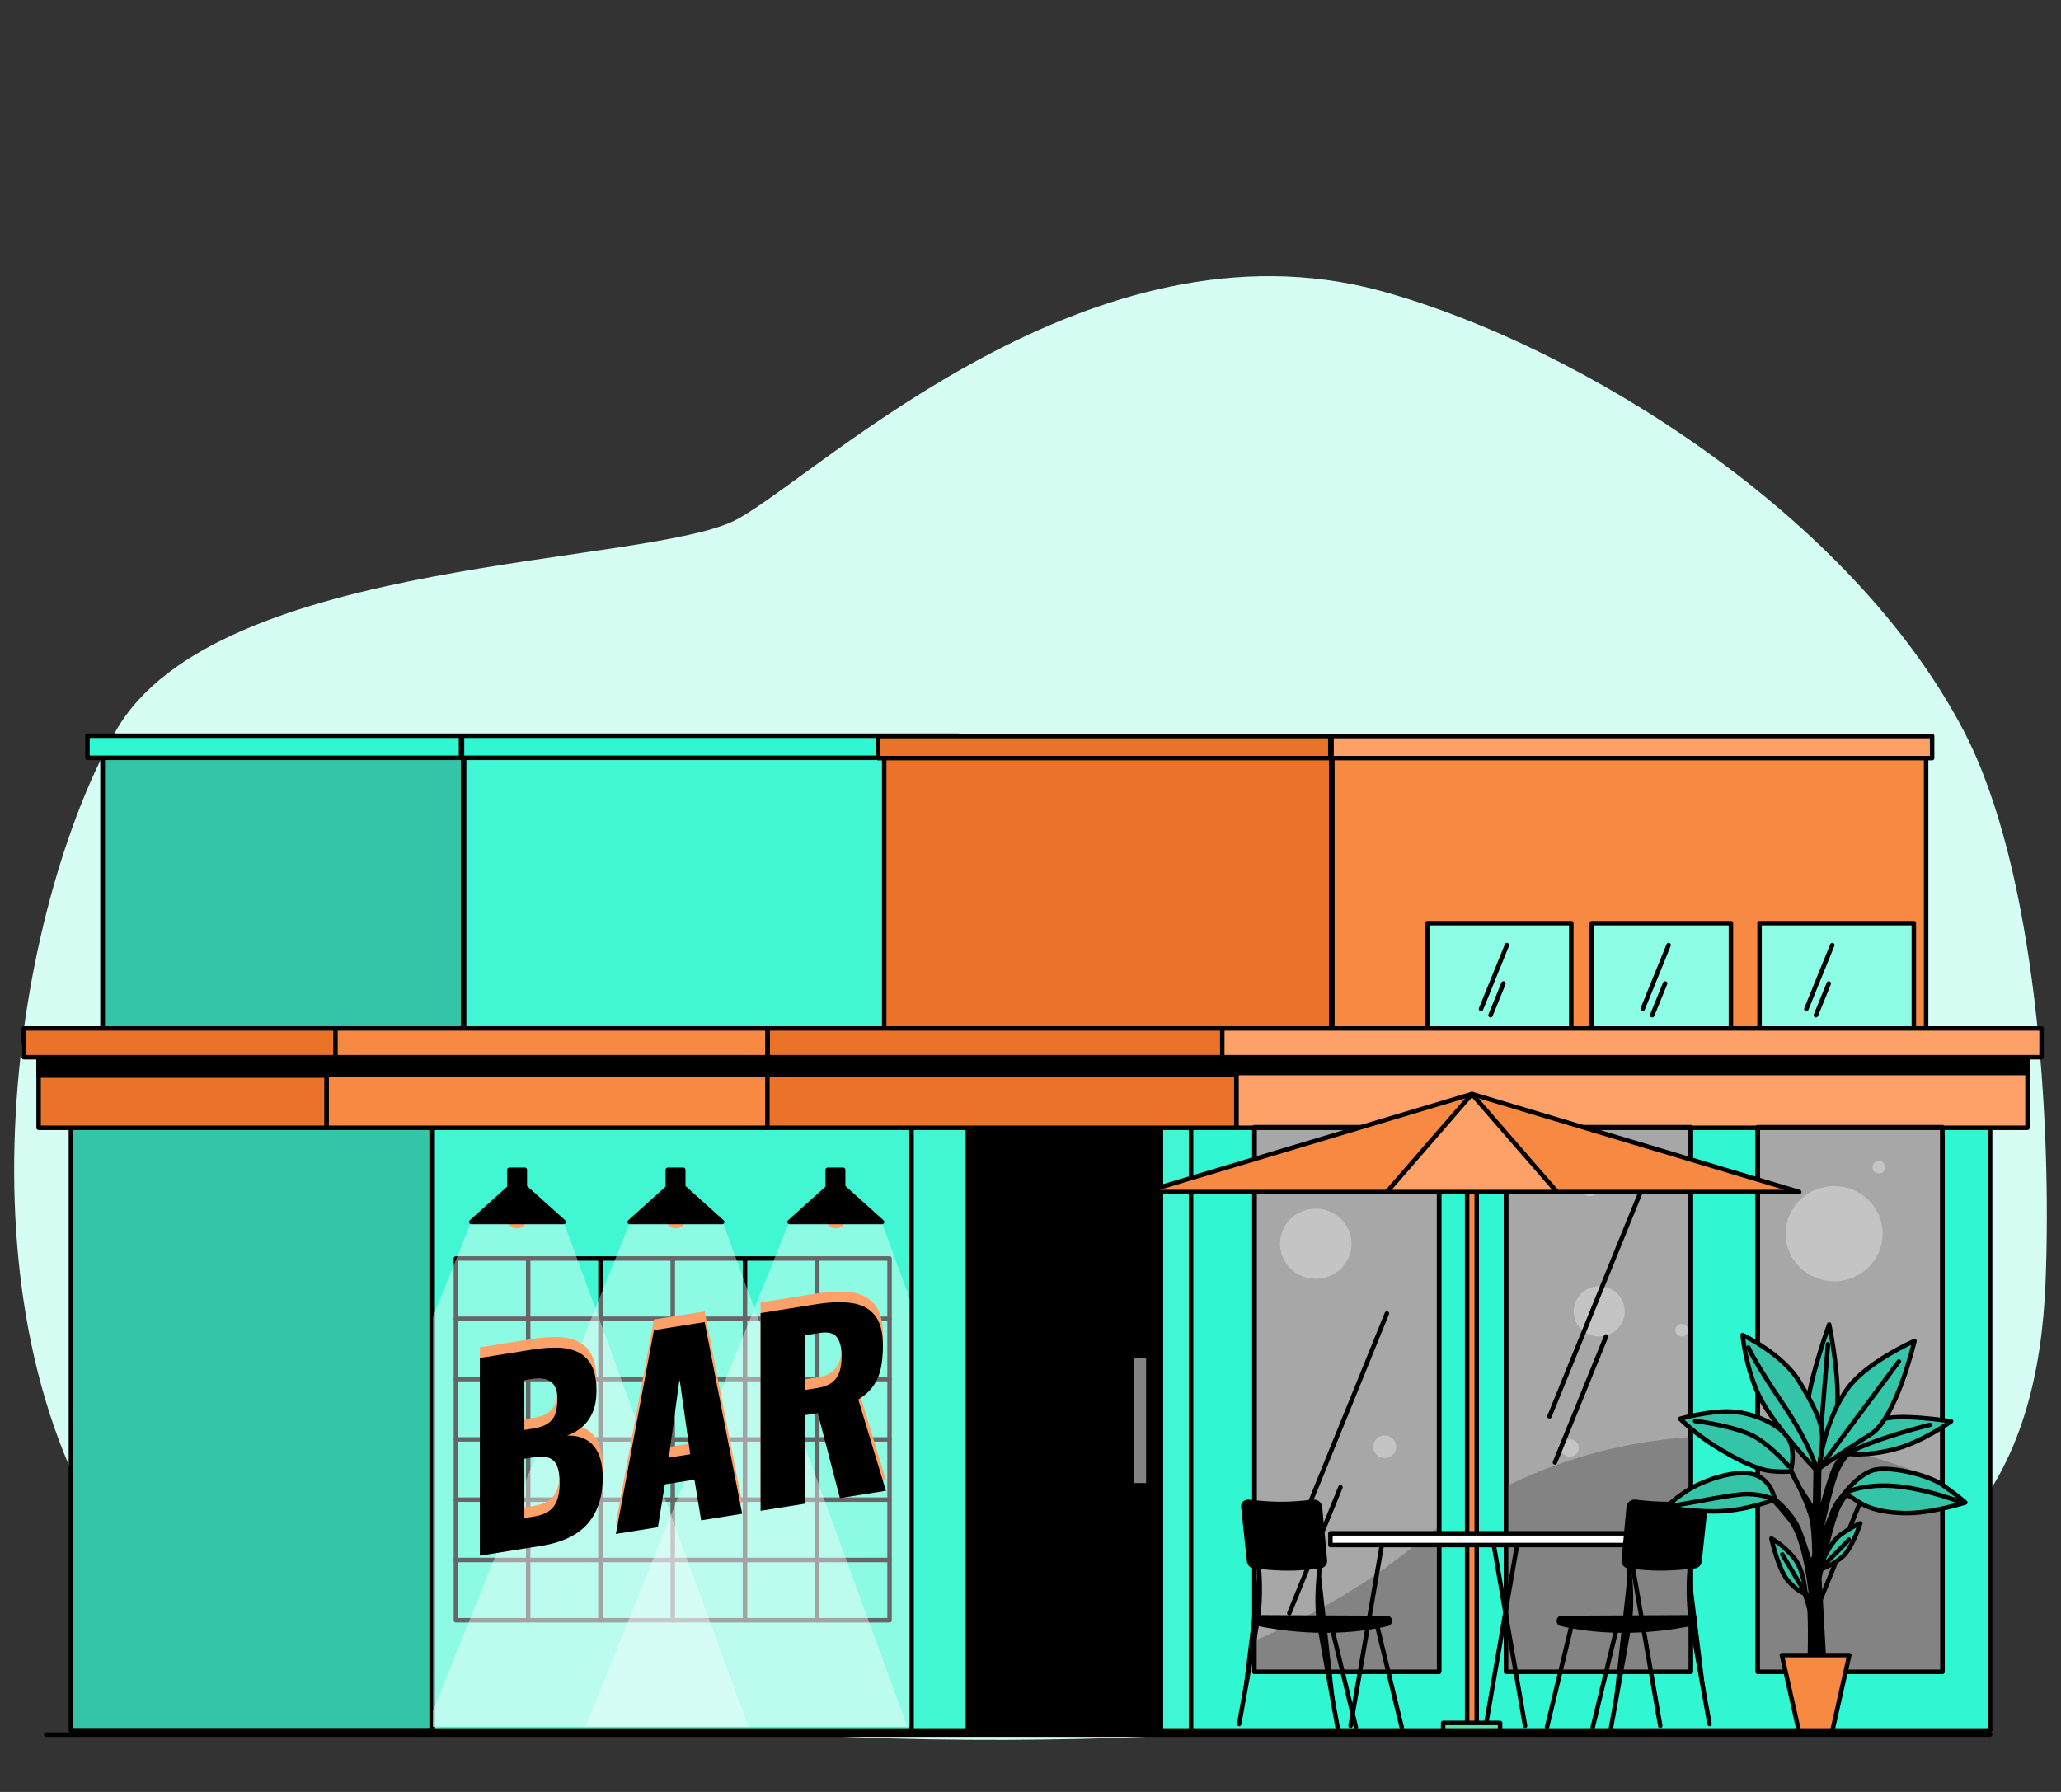 <?xml version="1.0" encoding="UTF-8" standalone="no"?>
<!DOCTYPE svg PUBLIC "-//W3C//DTD SVG 1.1//EN" "http://www.w3.org/Graphics/SVG/1.1/DTD/svg11.dtd">
<svg width="100%" height="100%" viewBox="0 0 460 400" version="1.1" xmlns="http://www.w3.org/2000/svg" xmlns:xlink="http://www.w3.org/1999/xlink" xml:space="preserve" xmlns:serif="http://www.serif.com/" style="fill-rule:evenodd;clip-rule:evenodd;stroke-linecap:round;stroke-linejoin:round;stroke-miterlimit:10;">
    <rect x="0" y="0" width="460" height="400" fill="#333333" stroke="none"/>
    <rect id="Plan-de-travail5" serif:id="Plan de travail5" x="0" y="0" width="460" height="400" style="fill:none;"/>
    <path d="M438.294,163.154c-25.208,-48.242 -85.405,-85.697 -129.142,-97.947c-0.327,-0.093 -0.654,-0.183 -0.981,-0.272c-64.56,-17.52 -124.197,40.032 -143.346,50.82c-19.149,10.787 -116.537,8.009 -138.968,47.399c-22.432,39.389 -37.204,128.207 0,183.257c37.204,55.05 354.744,58.858 412.437,-5.912c12.753,-14.318 17.441,-33.765 18.255,-54.185c1.419,-35.592 -2,-92.052 -18.255,-123.16" style="fill:#d6fdf4;fill-rule:nonzero;"/>
    <g id="freepik--Leaves--inject-207">
    </g>
    <rect x="103.594" y="166.914" width="106.893" height="97.732" style="fill:#41f6d2;stroke:#000;stroke-width:1px;"/>
    <rect x="22.908" y="166.914" width="80.472" height="97.732" style="fill:#34c5a8;stroke:#000;stroke-width:1px;"/>
    <rect x="22.908" y="166.914" width="80.472" height="97.732" style="fill:none;stroke:#000;stroke-width:1px;"/>
    <rect x="103.12" y="164.224" width="110.758" height="4.935" style="fill:#30f6d2;stroke:#000;stroke-width:1px;"/>
    <rect x="19.517" y="164.224" width="83.381" height="4.935" style="fill:#30f6d2;stroke:#000;stroke-width:1px;"/>
    <rect x="297.375" y="164.298" width="132.519" height="100.348" style="fill:#f88943;stroke:#000;stroke-width:1px;"/>
    <rect x="355.27" y="206.073" width="31.057" height="28.44" style="fill:#8efde5;stroke:#000;stroke-width:1px;"/>
    <rect x="392.721" y="206.072" width="34.434" height="28.44" style="fill:#8efde5;stroke:#000;stroke-width:1px;"/>
    <rect x="318.6" y="206.073" width="32.103" height="28.44" style="fill:#8efde5;stroke:#000;stroke-width:1px;"/>
    <rect x="197.346" y="164.298" width="99.764" height="100.348" style="fill:#ea7329;stroke:#000;stroke-width:1px;"/>
    <rect x="297.188" y="164.298" width="134.047" height="4.927" style="fill:#fda168;stroke:#000;stroke-width:1px;"/>
    <rect x="196.005" y="164.298" width="100.914" height="4.927" style="fill:#ea7329;stroke:#000;stroke-width:1px;"/>
    <path d="M336.342,210.959l-5.789,14.258" style="fill:none;fill-rule:nonzero;stroke:#000;stroke-width:1px;"/>
    <path d="M335.557,219.536l-2.875,7.08" style="fill:none;fill-rule:nonzero;stroke:#000;stroke-width:1px;"/>
    <path d="M372.423,210.959l-5.789,14.258" style="fill:none;fill-rule:nonzero;stroke:#000;stroke-width:1px;"/>
    <path d="M371.637,219.536l-2.875,7.08" style="fill:none;fill-rule:nonzero;stroke:#000;stroke-width:1px;"/>
    <path d="M408.959,210.959l-5.788,14.258" style="fill:none;fill-rule:nonzero;stroke:#000;stroke-width:1px;"/>
    <path d="M408.174,219.536l-2.875,7.08" style="fill:none;fill-rule:nonzero;stroke:#000;stroke-width:1px;"/>
    <rect x="203.201" y="245.841" width="72.736" height="140.431" style="fill:#41f6d2;stroke:#000;stroke-width:1px;"/>
    <rect x="96.562" y="245.841" width="106.893" height="140.431" style="fill:#41f6d2;stroke:#000;stroke-width:1px;"/>
    <rect x="15.875" y="245.841" width="80.472" height="140.431" style="fill:#34c5a8;stroke:#000;stroke-width:1px;"/>
    <rect x="15.875" y="245.841" width="80.472" height="140.431" style="fill:none;stroke:#000;stroke-width:1px;"/>
    <rect x="215.514" y="245.841" width="44.1" height="140.431"/>
    <rect x="265.836" y="250.997" width="178.347" height="135.274" style="fill:#30f6d2;stroke:#000;stroke-width:1px;"/>
    <rect x="279.978" y="251.607" width="41.218" height="121.574" style="fill:#a7a7a7;stroke:#000;stroke-width:1px;"/>
    <g opacity="0.33">
        <path d="M301.648,277.628c0,4.326 -3.572,7.833 -7.978,7.833c-4.408,-0 -7.98,-3.507 -7.98,-7.833c-0,-4.326 3.572,-7.833 7.98,-7.833c4.406,-0 7.978,3.507 7.978,7.833" style="fill:#fff;fill-rule:nonzero;"/>
        <path d="M318.747,263.92c-0,1.39 -1.149,2.517 -2.565,2.517c-1.416,0 -2.565,-1.127 -2.565,-2.517c-0,-1.391 1.149,-2.518 2.565,-2.518c1.416,0 2.565,1.127 2.565,2.518" style="fill:#fff;fill-rule:nonzero;"/>
        <path d="M311.622,322.948c0,1.391 -1.148,2.518 -2.564,2.518c-1.417,-0 -2.565,-1.127 -2.565,-2.518c-0,-1.391 1.148,-2.517 2.565,-2.517c1.416,-0 2.564,1.126 2.564,2.517" style="fill:#fff;fill-rule:nonzero;"/>
    </g>
    <rect x="336.147" y="251.607" width="41.218" height="121.574" style="fill:#a7a7a7;stroke:#000;stroke-width:1px;"/>
    <g opacity="0.33">
        <path d="M362.633,292.735c-0,3.089 -2.552,5.594 -5.7,5.594c-3.147,0 -5.699,-2.505 -5.699,-5.594c-0,-3.091 2.552,-5.596 5.699,-5.596c3.148,0 5.7,2.505 5.7,5.596" style="fill:#fff;fill-rule:nonzero;"/>
    </g>
    <g opacity="0.33">
        <path d="M352.374,323.228c-0,1.081 -0.894,1.958 -1.995,1.958c-1.102,0 -1.995,-0.877 -1.995,-1.958c-0,-1.081 0.893,-1.958 1.995,-1.958c1.101,0 1.995,0.877 1.995,1.958" style="fill:#fff;fill-rule:nonzero;"/>
    </g>
    <g opacity="0.33">
        <path d="M356.933,265.039c0,1.081 -0.893,1.958 -1.994,1.958c-1.103,-0 -1.996,-0.877 -1.996,-1.958c0,-1.082 0.893,-1.958 1.996,-1.958c1.101,-0 1.994,0.876 1.994,1.958" style="fill:#fff;fill-rule:nonzero;"/>
    </g>
    <rect x="392.316" y="251.607" width="41.218" height="121.574" style="fill:#a7a7a7;stroke:#000;stroke-width:1px;"/>
    <g opacity="0.33">
        <path d="M420.197,275.39c0,5.871 -4.848,10.63 -10.829,10.63c-5.981,0 -10.828,-4.759 -10.828,-10.63c-0,-5.872 4.847,-10.631 10.828,-10.631c5.981,0 10.829,4.759 10.829,10.631" style="fill:#fff;fill-rule:nonzero;"/>
    </g>
    <g opacity="0.33">
        <path d="M420.767,260.563c0,0.772 -0.638,1.398 -1.424,1.398c-0.787,0 -1.426,-0.626 -1.426,-1.398c0,-0.773 0.639,-1.399 1.426,-1.399c0.786,0 1.424,0.626 1.424,1.399" style="fill:#fff;fill-rule:nonzero;"/>
    </g>
    <g opacity="0.33">
        <path d="M402.999,312.318c-0,1.853 -1.531,3.357 -3.42,3.357c-1.889,-0 -3.419,-1.504 -3.419,-3.357c-0,-1.855 1.53,-3.358 3.419,-3.358c1.889,0 3.42,1.503 3.42,3.358" style="fill:#fff;fill-rule:nonzero;"/>
    </g>
    <g opacity="0.33">
        <path d="M376.781,296.931c0,0.772 -0.638,1.398 -1.425,1.398c-0.787,0 -1.425,-0.626 -1.425,-1.398c0,-0.773 0.638,-1.399 1.425,-1.399c0.787,0 1.425,0.626 1.425,1.399" style="fill:#fff;fill-rule:nonzero;"/>
    </g>
    <rect x="275.938" y="229.576" width="176.589" height="22.17" style="fill:#fda168;stroke:#000;stroke-width:1px;"/>
    <rect x="275.938" y="229.576" width="176.589" height="9.941" style="stroke:#000;stroke-width:1px;"/>
    <rect x="170.874" y="229.576" width="105.063" height="22.17" style="fill:#ea7329;stroke:#000;stroke-width:1px;"/>
    <rect x="170.874" y="229.576" width="105.063" height="10.24" style="stroke:#000;stroke-width:1px;"/>
    <rect x="170.874" y="229.576" width="105.063" height="6.423" style="fill:#ea7329;stroke:#000;stroke-width:1px;"/>
    <rect x="72.87" y="229.576" width="98.407" height="22.17" style="fill:#f88943;stroke:#000;stroke-width:1px;"/>
    <rect x="72.87" y="229.576" width="98.407" height="10.273" style="stroke:#000;stroke-width:1px;"/>
    <rect x="72.87" y="229.576" width="98.407" height="6.423" style="fill:#f88943;stroke:#000;stroke-width:1px;"/>
    <rect x="8.619" y="229.576" width="64.251" height="22.17" style="fill:#ea7329;stroke:#000;stroke-width:1px;"/>
    <rect x="8.619" y="229.576" width="64.251" height="10.506" style="stroke:#000;stroke-width:1px;"/>
    <rect x="5.318" y="229.576" width="69.555" height="6.423" style="fill:#ea7329;stroke:#000;stroke-width:1px;"/>
    <rect x="252.607" y="302.553" width="3.693" height="29.006" style="fill:#838383;stroke:#000;stroke-width:1px;"/>
    <rect x="101.757" y="280.925" width="96.785" height="80.761" style="fill:none;stroke:#000;stroke-width:1px;stroke-linecap:butt;stroke-linejoin:miter;"/>
    <path d="M101.757,348.226l96.785,-0" style="fill:none;fill-rule:nonzero;stroke:#000;stroke-width:1px;stroke-linecap:butt;stroke-linejoin:miter;"/>
    <path d="M101.757,334.766l96.785,-0" style="fill:none;fill-rule:nonzero;stroke:#000;stroke-width:1px;stroke-linecap:butt;stroke-linejoin:miter;"/>
    <path d="M101.757,321.305l96.785,0" style="fill:none;fill-rule:nonzero;stroke:#000;stroke-width:1px;stroke-linecap:butt;stroke-linejoin:miter;"/>
    <path d="M101.757,307.845l96.785,0" style="fill:none;fill-rule:nonzero;stroke:#000;stroke-width:1px;stroke-linecap:butt;stroke-linejoin:miter;"/>
    <path d="M101.757,294.385l96.785,-0" style="fill:none;fill-rule:nonzero;stroke:#000;stroke-width:1px;stroke-linecap:butt;stroke-linejoin:miter;"/>
    <path d="M182.411,280.925l0,80.761" style="fill:none;fill-rule:nonzero;stroke:#000;stroke-width:1px;stroke-linecap:butt;stroke-linejoin:miter;"/>
    <path d="M166.28,280.925l0,80.761" style="fill:none;fill-rule:nonzero;stroke:#000;stroke-width:1px;stroke-linecap:butt;stroke-linejoin:miter;"/>
    <path d="M150.15,280.925l-0,80.761" style="fill:none;fill-rule:nonzero;stroke:#000;stroke-width:1px;stroke-linecap:butt;stroke-linejoin:miter;"/>
    <path d="M134.019,280.925l-0,80.761" style="fill:none;fill-rule:nonzero;stroke:#000;stroke-width:1px;stroke-linecap:butt;stroke-linejoin:miter;"/>
    <path d="M117.888,280.925l-0,80.761" style="fill:none;fill-rule:nonzero;stroke:#000;stroke-width:1px;stroke-linecap:butt;stroke-linejoin:miter;"/>
    <path d="M392.316,320.754l0,52.427l41.218,-0l0,-42.149c-12.661,-5.785 -26.735,-9.371 -41.218,-10.278" style="fill:#838383;fill-rule:nonzero;"/>
    <path d="M408.344,339.12l-4.436,10.689" style="fill:none;fill-rule:nonzero;stroke:#000;stroke-width:1px;"/>
    <path d="M416.531,331.994l-11.413,28.108" style="fill:none;fill-rule:nonzero;stroke:#000;stroke-width:1px;"/>
    <rect x="392.316" y="251.607" width="41.218" height="121.574" style="fill:none;stroke:#000;stroke-width:1px;"/>
    <path d="M377.365,320.784c-13.97,0.937 -27.999,4.464 -41.218,10.999l0,41.398l41.218,-0l-0,-52.397Z" style="fill:#838383;fill-rule:nonzero;"/>
    <path d="M368.823,259.547l-22.986,56.612" style="fill:none;fill-rule:nonzero;stroke:#000;stroke-width:1px;"/>
    <path d="M358.46,298.344l-11.413,28.108" style="fill:none;fill-rule:nonzero;stroke:#000;stroke-width:1px;"/>
    <rect x="336.147" y="251.607" width="41.218" height="121.574" style="fill:none;stroke:#000;stroke-width:1px;"/>
    <path d="M315.381,345.226c-10.451,8.604 -22.681,15.511 -35.402,21.051l-0,6.904l41.217,-0l0,-32.415c-1.967,1.41 -3.909,2.89 -5.815,4.46" style="fill:#838383;fill-rule:nonzero;"/>
    <path d="M309.543,293.197l-22.986,56.612" style="fill:none;fill-rule:nonzero;stroke:#000;stroke-width:1px;"/>
    <path d="M299.179,331.994l-11.413,28.108" style="fill:none;fill-rule:nonzero;stroke:#000;stroke-width:1px;"/>
    <rect x="279.978" y="251.607" width="41.218" height="121.574" style="fill:none;stroke:#000;stroke-width:1px;stroke-linecap:butt;stroke-linejoin:miter;"/>
    <rect x="272.799" y="229.576" width="182.865" height="6.423" style="fill:#fda168;stroke:#000;stroke-width:1px;"/>
    <g opacity="0.4">
        <path d="M167.022,385.439l-41.198,-112.662l-20.655,0l-8.553,21.198l-0,91.464l70.406,0Z" style="fill:#fff;fill-rule:nonzero;"/>
    </g>
    <path d="M117.212,273.053c-0,0.63 -0.791,1.142 -1.764,1.142c-0.975,-0 -1.765,-0.512 -1.765,-1.142c-0,-0.63 0.79,-1.142 1.765,-1.142c0.973,0 1.764,0.512 1.764,1.142" style="fill:#fda168;fill-rule:nonzero;"/>
    <path d="M125.824,272.777l-8.692,-7.824l-0,-3.827l-3.449,-0l0,3.987l-8.514,7.664l20.655,0Z" style="fill-rule:nonzero;stroke:#000;stroke-width:1px;"/>
    <g opacity="0.4">
        <path d="M202.51,385.439l-41.198,-112.662l-20.655,0l-44.042,109.151l0,3.511l105.895,0Z" style="fill:#fff;fill-rule:nonzero;"/>
    </g>
    <g opacity="0.4">
        <path d="M203.079,289.948l-6.279,-17.171l-20.656,0l-45.457,112.662l72.392,0l0,-95.491Z" style="fill:#fff;fill-rule:nonzero;"/>
    </g>
    <path d="M188.264,273.053c0,0.63 -0.79,1.142 -1.764,1.142c-0.974,-0 -1.764,-0.512 -1.764,-1.142c-0,-0.63 0.79,-1.142 1.764,-1.142c0.974,0 1.764,0.512 1.764,1.142" style="fill:#fda168;fill-rule:nonzero;"/>
    <path d="M196.877,272.777l-8.693,-7.824l0,-3.827l-3.448,-0l-0,3.987l-8.515,7.664l20.656,0Z" style="fill-rule:nonzero;stroke:#000;stroke-width:1px;"/>
    <path d="M152.578,273.053c-0,0.63 -0.791,1.142 -1.764,1.142c-0.975,-0 -1.765,-0.512 -1.765,-1.142c-0,-0.63 0.79,-1.142 1.765,-1.142c0.973,0 1.764,0.512 1.764,1.142" style="fill:#fda168;fill-rule:nonzero;"/>
    <path d="M161.19,272.777l-8.693,-7.824l0,-3.827l-3.448,-0l0,3.987l-8.514,7.664l20.655,0Z" style="fill-rule:nonzero;stroke:#000;stroke-width:1px;"/>
    <rect x="327.451" y="254.791" width="2.141" height="131.362" style="fill:#f88943;stroke:#000;stroke-width:1px;"/>
    <path d="M328.522,244.202l-73.062,21.878l146.123,-0l-73.061,-21.878Z" style="fill:#f88943;fill-rule:nonzero;stroke:#000;stroke-width:1px;"/>
    <path d="M328.522,244.202l-18.993,21.878l37.985,-0l-18.992,-21.878Z" style="fill:#fda168;fill-rule:nonzero;stroke:#000;stroke-width:1px;"/>
    <path d="M308.594,343.887l-7.151,41.344" style="fill:none;fill-rule:nonzero;stroke:#000;stroke-width:1px;"/>
    <path d="M333.227,343.887l7.152,41.344" style="fill:none;fill-rule:nonzero;stroke:#000;stroke-width:1px;"/>
    <path d="M338.773,343.887l-7.152,41.344" style="fill:none;fill-rule:nonzero;stroke:#000;stroke-width:1px;"/>
    <path d="M363.405,343.887l7.152,41.344" style="fill:none;fill-rule:nonzero;stroke:#000;stroke-width:1px;"/>
    <rect x="296.941" y="342.275" width="77.356" height="2.617" style="fill:#fff;stroke:#000;stroke-width:1px;"/>
    <path d="M350.633,363.37l-5.357,22.161" style="fill:none;fill-rule:nonzero;stroke:#000;stroke-width:1px;"/>
    <path d="M360.851,363.37l-5.357,22.161" style="fill:none;fill-rule:nonzero;stroke:#000;stroke-width:1px;"/>
    <path d="M378.134,361.02l-29.619,0.145c-0.257,-0 -0.532,0.179 -0.568,0.477c-0,0.004 -0.001,0.009 -0.002,0.013c-0.068,0.363 0.082,0.735 0.394,0.809c13.089,3.078 25.968,0.67 29.362,-0.077c0.504,-0.111 0.447,-0.864 0.447,-0.864l-0.014,-0.503Z" style="fill-rule:nonzero;stroke:#000;stroke-width:1px;"/>
    <path d="M363.513,349.499c0,0 1.104,7.438 0.086,13.435c-1.018,5.996 -4.072,22.949 -4.072,22.949" style="fill-rule:nonzero;stroke:#000;stroke-width:1px;"/>
    <path d="M377.208,349.499c-0,0 -0.743,6.399 0.275,12.395c1.018,5.996 4.072,22.949 4.072,22.949" style="fill-rule:nonzero;stroke:#000;stroke-width:1px;"/>
    <path d="M379.323,348.519c-0.06,0.572 -0.519,1.025 -1.101,1.088l-0.332,0.036c-5.753,0.621 -8.756,0.619 -14.377,-0.007c-0.677,-0.076 -1.165,-0.672 -1.096,-1.338l1.098,-11.864c0.033,-0.369 0.225,-0.707 0.527,-0.929c0.271,-0.2 0.609,-0.29 0.946,-0.252c5.656,0.634 8.696,0.636 14.486,0.004c0.316,-0.034 0.63,0.075 0.854,0.298c0.219,0.217 0.327,0.52 0.294,0.825l-1.299,12.139Z" style="fill-rule:nonzero;stroke:#000;stroke-width:1px;"/>
    <path d="M307.488,363.37l5.357,22.161" style="fill:none;fill-rule:nonzero;stroke:#000;stroke-width:1px;"/>
    <path d="M297.27,363.37l5.356,22.161" style="fill:none;fill-rule:nonzero;stroke:#000;stroke-width:1px;"/>
    <path d="M279.986,361.02l29.62,0.145c0.258,-0 0.532,0.179 0.568,0.477c-0,0.004 0.001,0.009 0.002,0.013c0.068,0.363 -0.082,0.735 -0.394,0.809c-13.089,3.078 -25.968,0.67 -29.362,-0.077c-0.504,-0.111 -0.448,-0.864 -0.448,-0.864l0.014,-0.503Z" style="fill-rule:nonzero;stroke:#000;stroke-width:1px;"/>
    <path d="M294.608,349.499c-0,0 -1.104,7.438 -0.086,13.435c1.018,5.996 4.072,22.949 4.072,22.949" style="fill-rule:nonzero;stroke:#000;stroke-width:1px;"/>
    <path d="M280.913,349.499c-0,0 0.743,6.399 -0.275,12.395c-1.018,5.996 -4.072,22.949 -4.072,22.949" style="fill-rule:nonzero;stroke:#000;stroke-width:1px;"/>
    <path d="M278.798,348.519c0.06,0.572 0.519,1.025 1.101,1.088l0.331,0.036c5.753,0.621 8.757,0.619 14.377,-0.007c0.678,-0.076 1.167,-0.672 1.097,-1.338l-1.097,-11.864c-0.035,-0.369 -0.227,-0.707 -0.528,-0.929c-0.271,-0.2 -0.609,-0.29 -0.947,-0.252c-5.656,0.634 -8.695,0.636 -14.485,0.004c-0.316,-0.034 -0.631,0.075 -0.854,0.298c-0.219,0.217 -0.326,0.52 -0.294,0.825l1.299,12.139Z" style="fill-rule:nonzero;stroke:#000;stroke-width:1px;"/>
    <path d="M117.035,336.489l2.109,-0.337c2.182,-0.349 3.691,-1.135 4.523,-2.357c0.832,-1.224 1.249,-2.887 1.249,-4.994c0,-1.67 -0.186,-2.967 -0.555,-3.889c-0.371,-0.922 -0.981,-1.541 -1.832,-1.86c-0.851,-0.316 -1.998,-0.361 -3.441,-0.13l-2.053,0.329l-0,13.238Zm-0,-19.668l1.942,-0.311c1.517,-0.242 2.665,-0.652 3.441,-1.23c0.777,-0.578 1.305,-1.325 1.582,-2.242c0.277,-0.916 0.416,-1.991 0.416,-3.227c0,-1.162 -0.213,-2.098 -0.638,-2.812c-0.426,-0.713 -1.054,-1.203 -1.888,-1.469c-0.831,-0.267 -1.877,-0.299 -3.135,-0.099l-1.72,0.276l-0,11.114Zm-9.934,28.065l-0,-44.13l11.71,-1.871c1.923,-0.307 3.746,-0.454 5.466,-0.439c1.721,0.018 3.247,0.326 4.579,0.931c1.331,0.604 2.377,1.599 3.136,2.985c0.757,1.387 1.138,3.315 1.138,5.784c-0,1.781 -0.269,3.322 -0.805,4.624c-0.537,1.303 -1.296,2.396 -2.276,3.278c-0.98,0.884 -2.155,1.563 -3.524,2.036c1.739,-0.061 3.2,0.259 4.384,0.96c1.184,0.701 2.082,1.746 2.692,3.138c0.61,1.393 0.916,3.142 0.916,5.248c-0,2.288 -0.306,4.307 -0.916,6.058c-0.61,1.75 -1.49,3.243 -2.635,4.479c-1.148,1.238 -2.563,2.244 -4.247,3.022c-1.684,0.778 -3.617,1.34 -5.799,1.689l-13.819,2.208Z" style="fill:#fda168;fill-rule:nonzero;"/>
    <path d="M149.28,323l4.772,-0.762l-2.386,-16.836l-2.386,17.598Zm-11.822,17.035l8.491,-45.489l11.323,-1.808l8.379,42.792l-9.157,1.463l-1.499,-9.077l-6.604,1.055l-1.554,9.565l-9.379,1.499Z" style="fill:#fda168;fill-rule:nonzero;"/>
    <path d="M179.692,307.897l2.775,-0.444c1.406,-0.225 2.497,-0.644 3.275,-1.259c0.776,-0.614 1.321,-1.409 1.637,-2.385c0.314,-0.977 0.471,-2.119 0.471,-3.427c0,-1.888 -0.352,-3.304 -1.054,-4.244c-0.703,-0.941 -1.998,-1.261 -3.884,-0.96l-3.22,0.514l0,12.205Zm-9.934,26.977l0,-44.132l12.376,-1.978c3.034,-0.484 5.661,-0.577 7.88,-0.278c2.221,0.299 3.95,1.194 5.19,2.685c1.239,1.491 1.859,3.78 1.859,6.867c0,1.816 -0.149,3.456 -0.444,4.92c-0.296,1.463 -0.842,2.777 -1.638,3.94c-0.795,1.161 -1.932,2.207 -3.412,3.132l6.16,20.374l-10.267,1.64l-4.94,-18.988l-2.83,0.453l0,19.777l-9.934,1.588Z" style="fill:#fda168;fill-rule:nonzero;"/>
    <path d="M117.035,338.864l2.109,-0.337c2.182,-0.349 3.691,-1.134 4.523,-2.357c0.832,-1.223 1.249,-2.887 1.249,-4.994c0,-1.67 -0.186,-2.967 -0.555,-3.889c-0.371,-0.921 -0.981,-1.541 -1.832,-1.86c-0.851,-0.316 -1.998,-0.361 -3.441,-0.13l-2.053,0.329l-0,13.238Zm-0,-19.668l1.942,-0.311c1.517,-0.242 2.665,-0.652 3.441,-1.23c0.777,-0.578 1.305,-1.325 1.582,-2.241c0.277,-0.917 0.416,-1.992 0.416,-3.227c0,-1.162 -0.213,-2.1 -0.638,-2.813c-0.426,-0.713 -1.054,-1.203 -1.888,-1.468c-0.831,-0.268 -1.877,-0.3 -3.135,-0.1l-1.72,0.276l-0,11.114Zm-9.934,28.066l-0,-44.131l11.71,-1.871c1.923,-0.307 3.746,-0.454 5.466,-0.438c1.721,0.017 3.247,0.325 4.579,0.93c1.331,0.604 2.377,1.6 3.136,2.986c0.757,1.386 1.138,3.314 1.138,5.784c-0,1.78 -0.269,3.322 -0.805,4.623c-0.537,1.304 -1.296,2.397 -2.276,3.278c-0.98,0.884 -2.155,1.563 -3.524,2.036c1.739,-0.06 3.2,0.259 4.384,0.96c1.184,0.702 2.082,1.748 2.692,3.138c0.61,1.393 0.916,3.142 0.916,5.248c-0,2.288 -0.306,4.308 -0.916,6.058c-0.61,1.75 -1.49,3.244 -2.635,4.48c-1.148,1.237 -2.563,2.244 -4.247,3.021c-1.684,0.778 -3.617,1.341 -5.799,1.69l-13.819,2.208Z" style="fill-rule:nonzero;"/>
    <path d="M149.28,325.375l4.772,-0.762l-2.386,-16.835l-2.386,17.597Zm-11.822,17.035l8.491,-45.487l11.323,-1.809l8.379,42.791l-9.157,1.464l-1.499,-9.078l-6.604,1.055l-1.554,9.566l-9.379,1.498Z" style="fill-rule:nonzero;"/>
    <path d="M179.692,310.272l2.775,-0.444c1.406,-0.224 2.497,-0.643 3.275,-1.258c0.776,-0.615 1.321,-1.41 1.637,-2.387c0.314,-0.976 0.471,-2.117 0.471,-3.426c0,-1.887 -0.352,-3.303 -1.054,-4.244c-0.703,-0.941 -1.998,-1.261 -3.884,-0.959l-3.22,0.514l0,12.204Zm-9.934,26.977l0,-44.131l12.376,-1.978c3.034,-0.484 5.661,-0.578 7.88,-0.278c2.221,0.299 3.95,1.194 5.19,2.684c1.239,1.491 1.859,3.781 1.859,6.867c0,1.817 -0.149,3.456 -0.444,4.92c-0.296,1.464 -0.842,2.777 -1.638,3.94c-0.795,1.161 -1.932,2.207 -3.412,3.133l6.16,20.372l-10.267,1.641l-4.94,-18.987l-2.83,0.452l0,19.777l-9.934,1.588Z" style="fill-rule:nonzero;"/>
    <path d="M402.963,355.804c0,-0 -0.185,-5.189 -2.596,-8.101c-2.411,-2.913 -5.007,-4.279 -5.007,-4.279c-0,0 1.483,6.645 3.523,9.193c2.04,2.55 4.08,3.187 4.08,3.187Z" style="fill:#34c5a8;fill-rule:nonzero;stroke:#000;stroke-width:1px;"/>
    <path d="M402.446,354.778l-4.644,-7.797" style="fill:none;fill-rule:nonzero;stroke:#000;stroke-width:1px;"/>
    <path d="M405.93,350.524c0,0 2.133,-6.098 5.1,-8.101c2.968,-2.003 4.173,-2.367 4.173,-2.367c-0,0 -1.762,5.462 -3.894,7.373c-2.134,1.912 -5.379,3.095 -5.379,3.095Z" style="fill:#34c5a8;fill-rule:nonzero;stroke:#000;stroke-width:1px;"/>
    <path d="M406.5,349.919c-0,-0 5.986,-5.877 6.173,-6.243" style="fill:none;fill-rule:nonzero;stroke:#000;stroke-width:1px;"/>
    <path d="M401.556,331.882c-1.368,-2.365 -2.337,-4.603 -2.337,-4.603c0,-0 1.123,2.059 2.337,4.603Z" style="fill:#fff;fill-rule:nonzero;stroke:#000;stroke-width:1px;"/>
    <path d="M409.412,336.53c2.116,-4.154 5.193,-4.815 5.193,-4.815c-0,0 -3.173,1.322 -4.904,6.231c-1.407,3.991 -3.069,11.6 -3.641,14.307c0.372,5.834 1.119,20.016 1.314,23.733l-3.524,0c0.081,-3.396 0.333,-15.241 -0.022,-16.866c-0.415,-1.899 -1.382,-4.342 -1.382,-4.342l1.935,2.714c-0,-0 -1.106,-13.434 -4.7,-18.047c-3.593,-4.614 -5.943,-6.513 -5.943,-6.513c0,0 5.961,3.598 7.981,8.979c2.019,5.381 3.174,10.291 3.174,10.291c-0,-0 0.481,-9.913 -0.77,-14.067c-0.557,-1.852 -1.592,-4.208 -2.567,-6.253c0.408,0.708 0.852,1.425 1.317,2.099c2.02,2.927 2.212,4.154 2.212,4.154l0.192,-12.178l0.762,1.819c0,-0 -0.129,6.024 -0.195,11.858c0.472,-1.953 1.797,-7.233 3.183,-10.939c1.732,-4.627 5.098,-5.665 5.098,-5.665c-0,0 -2.981,1.983 -4.521,6.325c-1.249,3.527 -3.133,12.033 -3.796,15.106c-0.007,2.614 0.016,4.731 0.093,5.568c0,0 1.396,-9.345 3.511,-13.499" style="fill-rule:nonzero;"/>
    <path d="M409.412,336.53c2.116,-4.154 5.193,-4.815 5.193,-4.815c-0,0 -3.173,1.322 -4.904,6.231c-1.407,3.991 -3.069,11.6 -3.641,14.307c0.372,5.834 1.119,20.016 1.314,23.733l-3.524,0c0.081,-3.396 0.333,-15.241 -0.022,-16.866c-0.415,-1.899 -1.382,-4.342 -1.382,-4.342l1.935,2.714c-0,-0 -1.106,-13.434 -4.7,-18.047c-3.593,-4.614 -5.943,-6.513 -5.943,-6.513c0,0 5.961,3.598 7.981,8.979c2.019,5.381 3.174,10.291 3.174,10.291c-0,-0 0.481,-9.913 -0.77,-14.067c-0.557,-1.852 -1.592,-4.208 -2.567,-6.253c0.408,0.708 0.852,1.425 1.317,2.099c2.02,2.927 2.212,4.154 2.212,4.154l0.192,-12.178l0.762,1.819c0,-0 -0.129,6.024 -0.195,11.858c0.472,-1.953 1.797,-7.233 3.183,-10.939c1.732,-4.627 5.098,-5.665 5.098,-5.665c-0,0 -2.981,1.983 -4.521,6.325c-1.249,3.527 -3.133,12.033 -3.796,15.106c-0.007,2.614 0.016,4.731 0.093,5.568c0,0 1.396,-9.345 3.511,-13.499Z" style="fill:none;fill-rule:nonzero;stroke:#000;stroke-width:1px;"/>
    <path d="M411.624,333.415c0,-0 2.692,-3.777 6.058,-5.099c3.366,-1.321 12.502,0.756 15.964,3.211c3.462,2.454 5,3.87 5,3.87c0,0 -7.885,2.549 -13.751,2.36c-5.866,-0.188 -8.589,-1.49 -10.29,-2.643c-1.701,-1.153 -2.981,-1.699 -2.981,-1.699Z" style="fill:#34c5a8;fill-rule:nonzero;stroke:#000;stroke-width:1px;"/>
    <path d="M411.624,333.415c0,-0 3.2,-2.042 10.121,-1.767c6.921,0.275 15.151,3.397 15.151,3.397" style="fill:none;fill-rule:nonzero;stroke:#000;stroke-width:1px;"/>
    <path d="M396.141,334.736c0,0 -0.576,-3.492 -3.461,-5.097c-2.885,-1.605 -7.982,-0.661 -12.694,1.321c-4.712,1.982 -7.982,5.381 -7.982,5.381c0,-0 8.174,0.85 12.02,0.567c3.847,-0.284 12.117,-2.172 12.117,-2.172Z" style="fill:#34c5a8;fill-rule:nonzero;stroke:#000;stroke-width:1px;"/>
    <path d="M396.141,334.736c0,0 -3.461,-1.604 -7.789,-1.132c-4.328,0.472 -8.462,1.416 -12.405,2.076l-3.943,0.661c0,-0 3.943,1.039 10.675,1.039c6.731,0 13.462,-2.644 13.462,-2.644Z" style="fill:#34c5a8;fill-rule:nonzero;stroke:#000;stroke-width:1px;"/>
    <path d="M399.7,328.411c-0,0 1.25,-4.72 -0.673,-7.552c-1.924,-2.833 -7.502,-5.476 -12.502,-5.759c-5.001,-0.283 -11.539,1.605 -11.539,1.605c-0,0 3.173,3.209 7.692,6.042c4.52,2.832 9.232,5.192 12.213,5.57c2.981,0.378 4.809,0.094 4.809,0.094Z" style="fill:#34c5a8;fill-rule:nonzero;stroke:#000;stroke-width:1px;"/>
    <path d="M399.219,327.278c-0,0 -3.007,-3.618 -6.935,-6.189c-3.928,-2.571 -13.281,-3.856 -13.936,-3.856" style="fill:none;fill-rule:nonzero;stroke:#000;stroke-width:1px;"/>
    <path d="M406.04,327.776c-0,-0 3.66,-7.2 4.045,-14.375c0.385,-7.175 -1.827,-17.749 -1.827,-17.749c-0,0 -4.52,12.556 -4.904,18.693c-0.384,6.136 2.686,13.431 2.686,13.431Z" style="fill:#34c5a8;fill-rule:nonzero;stroke:#000;stroke-width:1px;"/>
    <path d="M405.939,325.312l2.058,-25.249" style="fill:none;fill-rule:nonzero;stroke:#000;stroke-width:1px;"/>
    <path d="M405.758,328.6c0,0 -9.809,-10.29 -12.982,-16.71c-3.174,-6.419 -3.847,-13.878 -3.847,-13.878c0,0 8.752,4.06 12.597,10.291c3.847,6.231 5.194,9.629 5.194,12.65c-0,3.021 -0.962,7.647 -0.962,7.647Z" style="fill:#34c5a8;fill-rule:nonzero;stroke:#000;stroke-width:1px;"/>
    <path d="M405.471,327.883c0,0 -1.496,-5.6 -7.669,-14.69c-6.172,-9.09 -7.576,-12.395 -7.576,-12.395" style="fill:none;fill-rule:nonzero;stroke:#000;stroke-width:1px;"/>
    <path d="M411.913,324.446c-0,0 4.519,-5.57 7.693,-7.363c3.173,-1.794 15.867,0.188 15.867,0.188c-0,0 -6.443,4.721 -12.982,6.325c-6.54,1.606 -10.578,0.85 -10.578,0.85Z" style="fill:#34c5a8;fill-rule:nonzero;stroke:#000;stroke-width:1px;"/>
    <path d="M430.723,318.059c0,0 -12.626,3.122 -18.05,6.243" style="fill:none;fill-rule:nonzero;stroke:#000;stroke-width:1px;"/>
    <path d="M406.623,323.974c0,0 1.443,-8.119 5.771,-14.066c4.327,-5.948 14.905,-10.573 14.905,-10.573c-0,-0 -4.039,17.276 -9.809,20.863c-5.769,3.587 -11.45,7.578 -11.45,7.578l0.583,-3.802Z" style="fill:#34c5a8;fill-rule:nonzero;stroke:#000;stroke-width:1px;"/>
    <path d="M406.04,327.776l17.763,-23.857" style="fill:none;fill-rule:nonzero;stroke:#000;stroke-width:1px;"/>
    <path d="M401.464,386.272l7.526,-0l3.763,-16.805l-15.052,-0l3.763,16.805Z" style="fill:#f88943;fill-rule:nonzero;stroke:#000;stroke-width:1px;"/>
    <path d="M10.31,387.213l433.873,-0" style="fill:none;fill-rule:nonzero;stroke:#000;stroke-width:1px;"/>
    <rect x="322.099" y="384.598" width="12.714" height="1.674" style="fill:#5ae4a8;stroke:#000;stroke-width:1px;"/>
</svg>
